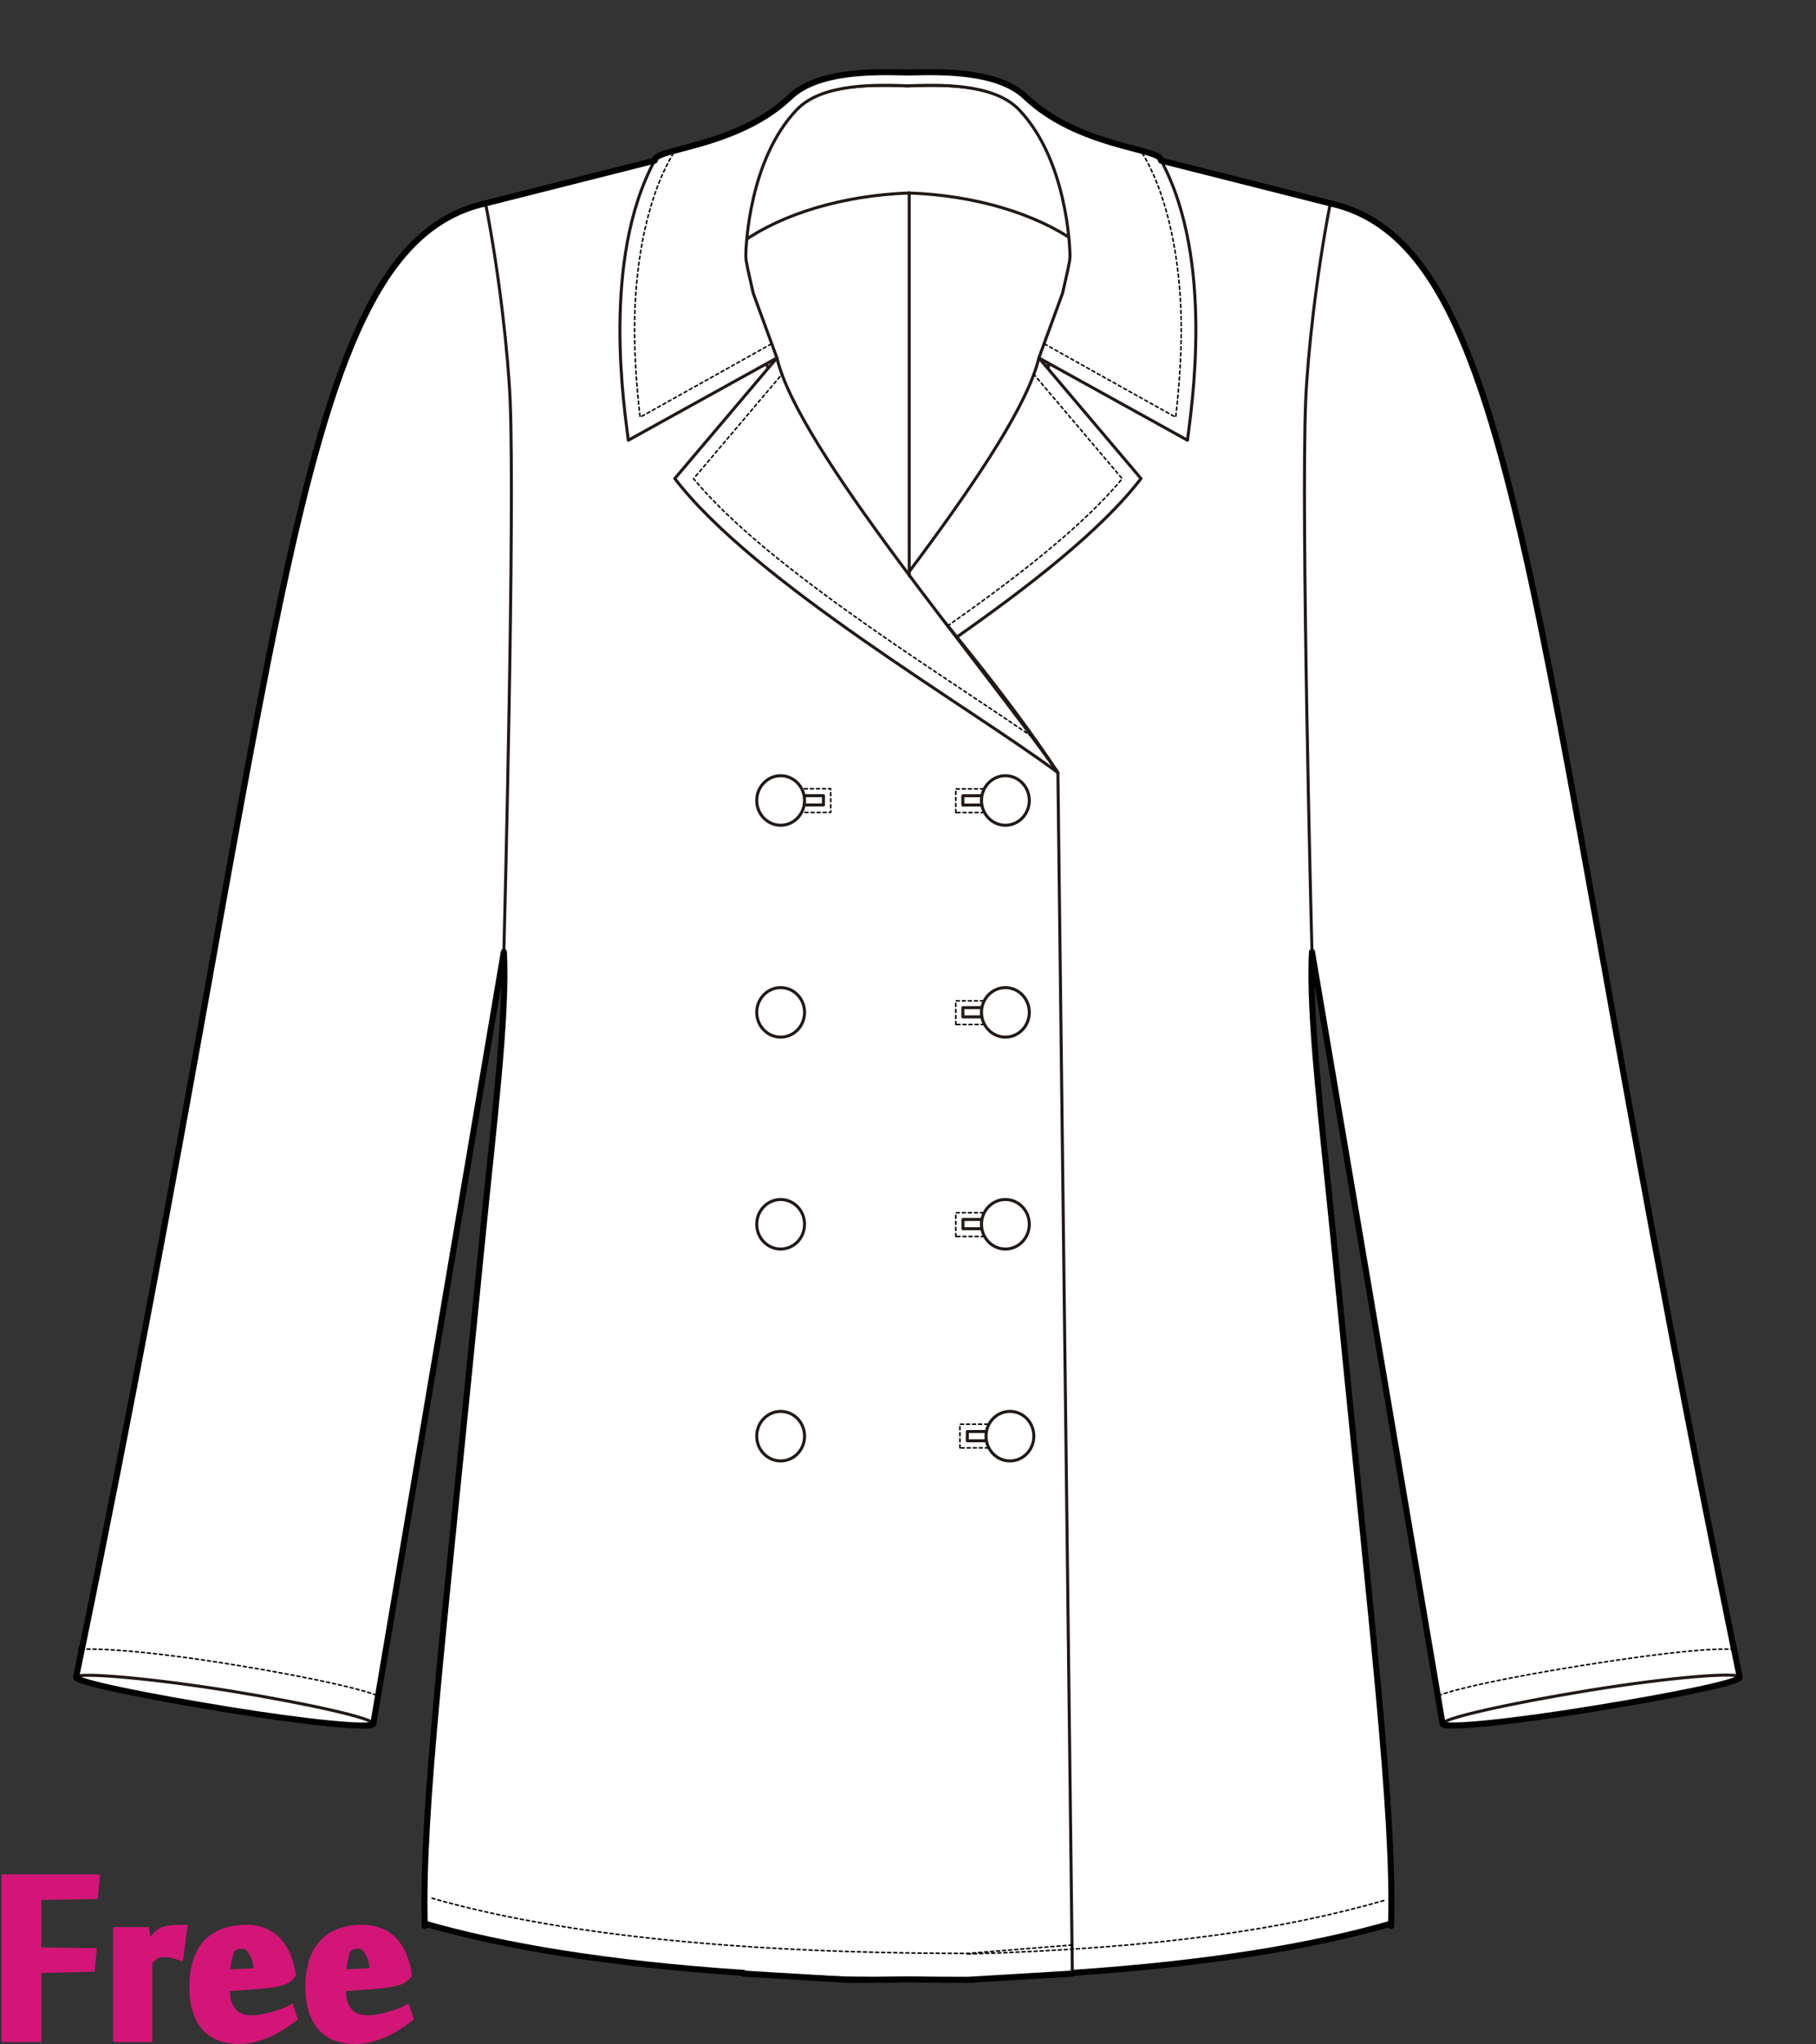 <?xml version="1.0" encoding="utf-8"?>
<!-- Generator: Adobe Illustrator 12.0.0, SVG Export Plug-In . SVG Version: 6.00 Build 51448)  -->
<!DOCTYPE svg PUBLIC "-//W3C//DTD SVG 1.1//EN" "http://www.w3.org/Graphics/SVG/1.1/DTD/svg11.dtd">
<svg  version="1.1" id="レイヤー_1" xmlns="http://www.w3.org/2000/svg" xmlns:xlink="http://www.w3.org/1999/xlink" width="600" height="675.129"
	 viewBox="0 0 600 675.129" overflow="visible" enable-background="new 0 0 600 675.129" xml:space="preserve">
<rect x="0" y="0" width="600" height="675.129" fill="#333333" stroke="none"/>
<rect fill="none" width="600" height="675"/>
<g>
	<path fill="#FFFFFF" stroke="#221815" stroke-linecap="round" stroke-linejoin="round" d="M299.961,28.36
		c10.927-0.36,28.84-1.021,37.349,7.901c8.836,9.264,19.479,28.047,17.699,52.586c-1.361,18.758-14.462,45.36-14.462,46.934
		c0,12.509-56.961,68.971-90.127,119.42l-4.777,396.667l34.492,2.055c83.57,0,141.042-7.481,179.483-18.567v0.776
		c1.032-38.279-6.028-94.635-18.921-225.997c-3.643-37.147-8.404-74.663-7.219-95.73l43.133,254.952l98.185-15.441h0.002
		C505.34,219.5,504.959,81.808,439.525,67.174l-60.688-15.344l-30.429-6.057l3.801,4.404l3.7,3.699"/>
	<path fill="#FFFFFF" stroke="#221815" stroke-linecap="round" stroke-linejoin="round" d="M299.349,211.873
		c-28.485-57.205-55.01-92.403-53.546-127.242c0.153-3.629,1.219-32.024,16.809-48.369c8.508-8.923,26.422-8.261,37.35-7.901h-0.029
		c10.929-0.36,28.843-1.021,37.352,7.901c15.589,16.345,16.444,44.755,16.808,48.369
		C356.979,113.353,327.834,154.668,299.349,211.873L299.349,211.873z"/>
	<path fill="none" stroke="#221815" stroke-linecap="round" stroke-linejoin="round" d="M439.525,67.174
		c-4.699,24.042-7.498,50.281-8.125,65.108c-1.587,37.566,1.861,174.799,2.078,182.123"/>
	<path fill="#FFFFFF" stroke="#221815" stroke-linecap="round" stroke-linejoin="round" d="M343.242,118.219
		c-7.16,30.416-67.053,99.982-92.839,136.983c29.733-22.102,100.301-62.809,126.576-97.141L343.242,118.219z"/>
	<path fill="#FFFFFF" stroke="#221815" stroke-linecap="round" stroke-linejoin="round" d="M299.988,28.36
		c-10.927-0.36-28.841-1.021-37.349,7.901c-8.835,9.264-19.479,28.047-17.699,52.586c1.36,18.758,14.461,45.36,14.461,46.934
		c0,12.509,56.96,68.971,90.127,119.42l4.777,396.667l-34.492,2.055c-83.57,0-141.042-7.481-179.483-18.567v0.776
		c-1.032-38.279,6.029-94.635,18.92-225.997c3.643-37.147,8.406-74.663,7.219-95.73l-43.133,254.952l-98.185-15.441h-0.001
		C94.61,219.5,94.99,81.808,160.424,67.174l60.688-15.344l30.429-6.057l-3.801,4.404l-3.7,3.699"/>
	<path fill="#FFFFFF" stroke="#221815" stroke-linecap="round" stroke-linejoin="round" d="M25.153,553.916
		c-0.274,1.694,24.091,6.523,50.271,10.786c26.188,4.265,47.636,6.347,47.916,4.655c0.273-1.697-20.73-6.526-46.918-10.791
		C50.243,554.306,25.427,552.221,25.153,553.916z"/>
	<path fill="none" stroke="#000000" stroke-width="0.5" stroke-linecap="round" stroke-linejoin="round" stroke-dasharray="1" d="
		M457.199,627.742c-32.433,9.354-73.526,15.761-137.514,17.648"/>
	<path fill="none" stroke="#221815" stroke-linecap="round" stroke-linejoin="round" d="M300.398,63.741
		c-22.126,0.808-41.73,6.9-54.984,16.085"/>
	<path fill="none" stroke="#221815" stroke-linecap="round" stroke-linejoin="round" d="M300.398,63.741
		c22.126,0.808,41.729,6.9,54.984,16.085"/>
	<path fill="none" stroke="#000000" stroke-width="0.5" stroke-linecap="round" stroke-linejoin="round" stroke-dasharray="1" d="
		M572.904,544.769c-6.523-0.384-19.857,0.545-49.248,5.179h-0.002c-13.262,2.092-25.705,4.388-35.039,6.466
		c-4.703,1.048-8.433,2.003-11.087,2.833c-0.849,0.266-1.643,0.555-2.384,0.863"/>
	<path fill="#FFFFFF" stroke="#221815" stroke-linecap="round" stroke-linejoin="round" d="M574.796,553.916
		c0.276,1.694-21.548,6.109-48.632,10.52c-27.092,4.411-49.272,6.613-49.553,4.922c-0.272-1.697,21.464-6.646,48.556-11.057
		C552.25,553.893,574.522,552.221,574.796,553.916z"/>
	<g>
		<g>
			
				<line fill="none" stroke="#000000" stroke-width="0.25" stroke-linecap="round" stroke-linejoin="round" x1="257.926" y1="268.17" x2="257.924" y2="264.396"/>
			
				<line fill="none" stroke="#000000" stroke-width="0.25" stroke-linecap="round" stroke-linejoin="round" x1="257.924" y1="264.396" x2="257.926" y2="260.62"/>
		</g>
		<g>
			
				<line fill="none" stroke="#000000" stroke-width="0.25" stroke-linecap="round" stroke-linejoin="round" x1="253.965" y1="264.396" x2="257.924" y2="264.396"/>
			
				<line fill="none" stroke="#000000" stroke-width="0.25" stroke-linecap="round" stroke-linejoin="round" x1="257.924" y1="264.396" x2="261.886" y2="264.396"/>
		</g>
	</g>
	<g>
		<g>
			
				<circle fill="none" stroke="#221815" stroke-width="0.25" stroke-linecap="round" stroke-linejoin="round" stroke-dasharray="2" cx="332.178" cy="334.383" r="7.805"/>
		</g>
		<g>
			<g>
				
					<line fill="none" stroke="#000000" stroke-width="0.25" stroke-linecap="round" stroke-linejoin="round" x1="332.178" y1="338.158" x2="332.176" y2="334.381"/>
				
					<line fill="none" stroke="#000000" stroke-width="0.25" stroke-linecap="round" stroke-linejoin="round" x1="332.176" y1="334.381" x2="332.178" y2="330.608"/>
			</g>
			<g>
				
					<line fill="none" stroke="#000000" stroke-width="0.25" stroke-linecap="round" stroke-linejoin="round" x1="328.217" y1="334.381" x2="332.176" y2="334.381"/>
				
					<line fill="none" stroke="#000000" stroke-width="0.25" stroke-linecap="round" stroke-linejoin="round" x1="332.176" y1="334.381" x2="336.138" y2="334.381"/>
			</g>
		</g>
	</g>
	<g>
		<g>
			
				<path fill="none" stroke="#221815" stroke-width="0.25" stroke-linecap="round" stroke-linejoin="round" stroke-dasharray="2" d="
				M332.188,412.178c4.309-0.009,7.799-3.505,7.794-7.818c-0.005-4.305-3.504-7.799-7.813-7.795
				c-4.311,0.008-7.801,3.506-7.795,7.813C324.377,408.692,327.877,412.182,332.188,412.178z"/>
		</g>
		<g>
			<g>
				
					<line fill="none" stroke="#000000" stroke-width="0.25" stroke-linecap="round" stroke-linejoin="round" x1="332.178" y1="408.146" x2="332.176" y2="404.371"/>
				
					<line fill="none" stroke="#000000" stroke-width="0.25" stroke-linecap="round" stroke-linejoin="round" x1="332.176" y1="404.371" x2="332.178" y2="400.6"/>
			</g>
			<g>
				
					<line fill="none" stroke="#000000" stroke-width="0.25" stroke-linecap="round" stroke-linejoin="round" x1="328.217" y1="404.369" x2="332.176" y2="404.371"/>
				
					<line fill="none" stroke="#000000" stroke-width="0.25" stroke-linecap="round" stroke-linejoin="round" x1="332.176" y1="404.371" x2="336.138" y2="404.371"/>
			</g>
		</g>
	</g>
	<g>
		<g>
			
				<path fill="none" stroke="#221815" stroke-width="0.25" stroke-linecap="round" stroke-linejoin="round" stroke-dasharray="2" d="
				M333.688,482.164c4.31-0.005,7.8-3.505,7.792-7.814c-0.003-4.308-3.502-7.801-7.811-7.795c-4.311,0.008-7.802,3.504-7.798,7.815
				C325.879,478.678,329.377,482.169,333.688,482.164z"/>
		</g>
		<g>
			<g>
				
					<line fill="none" stroke="#000000" stroke-width="0.25" stroke-linecap="round" stroke-linejoin="round" x1="333.679" y1="478.131" x2="333.678" y2="474.357"/>
				
					<line fill="none" stroke="#000000" stroke-width="0.25" stroke-linecap="round" stroke-linejoin="round" x1="333.678" y1="474.357" x2="333.679" y2="470.587"/>
			</g>
			<g>
				
					<line fill="none" stroke="#000000" stroke-width="0.25" stroke-linecap="round" stroke-linejoin="round" x1="329.719" y1="474.357" x2="333.678" y2="474.357"/>
				
					<line fill="none" stroke="#000000" stroke-width="0.25" stroke-linecap="round" stroke-linejoin="round" x1="333.678" y1="474.357" x2="337.64" y2="474.36"/>
			</g>
		</g>
	</g>
	<path fill="none" stroke="#221815" stroke-linecap="round" stroke-linejoin="round" d="M160.424,67.174
		c4.7,24.042,7.498,50.281,8.126,65.108c1.586,37.566-1.862,174.799-2.079,182.123"/>
	<path fill="#FFFFFF" stroke="#221815" stroke-linecap="round" stroke-linejoin="round" d="M256.689,118.219
		c7.161,30.416,67.054,99.982,92.84,136.983c-29.733-22.102-100.301-62.809-126.578-97.141L256.689,118.219z"/>
	<path fill="none" stroke="#000000" stroke-width="0.5" stroke-linecap="round" stroke-linejoin="round" stroke-dasharray="1" d="
		M340.877,243.221c-5.984-4.108-12.76-8.616-20.12-13.514c-32.222-21.44-71.948-47.905-91.611-71.588
		c3.648-4.309,22.944-27.095,29.211-34.496"/>
	
		<rect x="323.227" y="252.957" transform="matrix(-0.002 -1 1 -0.002 63.475 592.125)" fill="none" stroke="#000000" stroke-width="0.5" stroke-linecap="round" stroke-linejoin="round" stroke-dasharray="1" width="7.816" height="22.878"/>
	
		<rect x="318.078" y="262.87" transform="matrix(-1 0.002 -0.002 -1 654.839 528.087)" fill="#FFFFFF" stroke="#221815" stroke-linecap="round" stroke-linejoin="round" width="18.113" height="3.053"/>
	<path fill="#FFFFFF" stroke="#221815" stroke-linecap="round" stroke-linejoin="round" d="M324.275,264.413
		c0.01,4.519,3.559,8.172,7.922,8.164c4.361-0.01,7.89-3.68,7.881-8.199c-0.011-4.515-3.555-8.172-7.914-8.163
		C327.801,256.226,324.268,259.897,324.275,264.413z"/>
	
		<rect x="323.226" y="322.941" transform="matrix(-0.002 -1 1 -0.002 -6.509 662.267)" fill="none" stroke="#000000" stroke-width="0.5" stroke-linecap="round" stroke-linejoin="round" stroke-dasharray="1" width="7.818" height="22.878"/>
	
		<rect x="318.078" y="332.854" transform="matrix(-1 0.002 -0.002 -1 654.99 668.056)" fill="#FFFFFF" stroke="#221815" stroke-linecap="round" stroke-linejoin="round" width="18.113" height="3.053"/>
	<path fill="#FFFFFF" stroke="#221815" stroke-linecap="round" stroke-linejoin="round" d="M324.275,334.396
		c0.01,4.518,3.559,8.174,7.922,8.165c4.361-0.01,7.89-3.679,7.881-8.197c-0.011-4.518-3.555-8.173-7.914-8.161
		C327.801,326.208,324.268,329.881,324.275,334.396z"/>
	
		<rect x="323.228" y="392.932" transform="matrix(-0.002 -1 1 -0.002 -76.499 732.415)" fill="none" stroke="#000000" stroke-width="0.5" stroke-linecap="round" stroke-linejoin="round" stroke-dasharray="1" width="7.815" height="22.878"/>
	
		<rect x="318.078" y="402.844" transform="matrix(-1 0.002 -0.002 -1 655.163 808.018)" fill="#FFFFFF" stroke="#221815" stroke-linecap="round" stroke-linejoin="round" width="18.113" height="3.054"/>
	<path fill="#FFFFFF" stroke="#221815" stroke-linecap="round" stroke-linejoin="round" d="M324.275,404.385
		c0.01,4.52,3.559,8.176,7.922,8.167c4.361-0.01,7.89-3.679,7.881-8.198c-0.011-4.517-3.555-8.172-7.914-8.164
		C327.801,396.2,324.268,399.87,324.275,404.385z"/>
	
		<rect x="324.729" y="462.918" transform="matrix(-0.002 -1 1 -0.002 -145.105 803.883)" fill="none" stroke="#000000" stroke-width="0.5" stroke-linecap="round" stroke-linejoin="round" stroke-dasharray="1" width="7.816" height="22.88"/>
	
		<rect x="319.579" y="472.829" transform="matrix(-1 0.002 -0.002 -1 658.243 948.04)" fill="#FFFFFF" stroke="#221815" stroke-linecap="round" stroke-linejoin="round" width="18.114" height="3.056"/>
	<path fill="#FFFFFF" stroke="#221815" stroke-linecap="round" stroke-linejoin="round" d="M325.776,474.372
		c0.011,4.521,3.56,8.175,7.921,8.166c4.363-0.009,7.891-3.681,7.881-8.198c-0.008-4.516-3.554-8.174-7.914-8.162
		C329.303,466.188,325.77,469.857,325.776,474.372z"/>
	
		<rect x="259.061" y="252.957" transform="matrix(-0.002 -1 1 -0.002 -0.852 527.942)" fill="none" stroke="#000000" stroke-width="0.5" stroke-linecap="round" stroke-linejoin="round" stroke-dasharray="1" width="7.816" height="22.879"/>
	
		<rect x="253.91" y="262.87" transform="matrix(-1 0.002 -0.002 -1 526.504 528.225)" fill="#FFFFFF" stroke="#221815" stroke-linecap="round" stroke-linejoin="round" width="18.114" height="3.053"/>
	<path fill="#FFFFFF" stroke="#221815" stroke-linecap="round" stroke-linejoin="round" d="M250.023,264.413
		c0.011,4.519,3.56,8.172,7.922,8.164c4.362-0.01,7.89-3.68,7.881-8.199c-0.009-4.515-3.555-8.172-7.914-8.163
		C253.55,256.226,250.016,259.897,250.023,264.413z"/>
	<path fill="#FFFFFF" stroke="#221815" stroke-linecap="round" stroke-linejoin="round" d="M250.023,334.396
		c0.011,4.518,3.56,8.174,7.922,8.165s7.89-3.679,7.881-8.197c-0.009-4.518-3.555-8.173-7.914-8.161
		C253.55,326.208,250.016,329.881,250.023,334.396z"/>
	<path fill="#FFFFFF" stroke="#221815" stroke-linecap="round" stroke-linejoin="round" d="M250.023,404.385
		c0.011,4.52,3.56,8.176,7.922,8.167c4.362-0.01,7.89-3.679,7.881-8.198c-0.009-4.517-3.555-8.172-7.914-8.164
		C253.55,396.2,250.016,399.87,250.023,404.385z"/>
	<path fill="#FFFFFF" stroke="#221815" stroke-linecap="round" stroke-linejoin="round" d="M250.023,474.372
		c0.011,4.521,3.56,8.175,7.922,8.166s7.89-3.681,7.881-8.198c-0.009-4.516-3.555-8.174-7.914-8.162
		C253.55,466.188,250.016,469.857,250.023,474.372z"/>
	<path fill="none" stroke="#000000" stroke-width="0.5" stroke-linecap="round" stroke-linejoin="round" stroke-dasharray="1" d="
		M142.751,626.967c38.981,11.241,97.327,18.225,177.063,18.225l34.379-2.767"/>
	<path fill="#FFFFFF" stroke="#221815" stroke-linecap="round" stroke-linejoin="round" d="M299.362,28.36
		c10.927-0.36,28.841-1.021,37.349,7.901c15.591,16.345,16.809,44.737,16.809,48.369c0,1.902-1.046,5.893-2.447,12.2l0,0
		l-7.83,21.388l49.098,27.192c1.108-9.481,9.225-59.534-8.865-92.663c0-3.67-27.279-4.212-44.591-20.726
		c-8.956-8.543-26.7-8.416-38.918-8.076c-12.217-0.34-29.962-0.467-38.919,8.076c-17.31,16.514-44.589,17.056-44.589,20.726
		c-18.089,33.128-9.974,83.182-8.866,92.663l49.098-27.192l-7.831-21.388l0,0c-1.4-6.308-2.447-10.298-2.447-12.2
		c0-3.632,1.218-32.024,16.809-48.369c8.509-8.923,26.422-8.261,37.349-7.901"/>
	<path fill="none" stroke="#000000" stroke-width="0.5" stroke-linecap="round" stroke-linejoin="round" stroke-dasharray="1" d="
		M254.834,113.597c0,0-33.886,18.97-43.352,24.213c-1.196-10.38-1.83-20.118-1.83-29.111c0-22.293,4.394-44.688,13.389-58.985"/>
	<path fill="none" stroke="#000000" stroke-width="0.5" stroke-linecap="round" stroke-linejoin="round" stroke-dasharray="1" d="
		M313.087,206.73c22.698-15.905,44.626-32.872,57.694-48.611c-3.648-4.309-22.943-27.095-29.211-34.496"/>
	<path fill="none" stroke="#000000" stroke-width="0.5" stroke-linecap="round" stroke-linejoin="round" stroke-dasharray="1" d="
		M345.093,113.597c0,0,33.886,18.97,43.351,24.213c1.197-10.38,1.832-20.118,1.832-29.111c0-22.293-4.395-44.688-13.39-58.985"/>
	
		<line fill="none" stroke="#221815" stroke-linecap="round" stroke-linejoin="round" x1="300.398" y1="63.741" x2="300.398" y2="190.129"/>
	<path fill="none" stroke="#000000" stroke-width="0.5" stroke-linecap="round" stroke-linejoin="round" stroke-dasharray="1" d="
		M26.762,544.769c6.318-0.384,22.595,0.545,51.06,5.179h0.001c12.845,2.092,24.896,4.388,33.936,6.466
		c4.556,1.048,8.166,2.003,10.737,2.833c0.822,0.266,1.592,0.555,2.309,0.863"/>
	<path fill="none" stroke="#000000" stroke-width="2" stroke-linecap="round" stroke-linejoin="round" d="M439.525,67.174
		l-55.9-14.133c-0.052-0.097-0.098-0.196-0.15-0.293c0-3.67-27.279-4.212-44.591-20.726c-8.956-8.543-26.7-8.416-38.918-8.076
		c-12.217-0.34-29.962-0.467-38.919,8.076c-12.021,11.47-28.843,15.232-38.004,17.691h-0.001c-0.001,0-0.001,0-0.001,0
		c-4.03,1.083-6.583,1.914-6.583,3.035c-0.053,0.097-0.101,0.2-0.153,0.297l-55.881,14.129
		C95.594,81.673,94.611,217.009,27.041,544.756c-0.088,0.006-0.194,0.008-0.279,0.013l0.27,0.043
		c-0.625,3.03-1.243,6.042-1.879,9.104h0.001c-0.274,1.694,24.091,6.523,50.271,10.786c26.188,4.265,47.636,6.347,47.916,4.655
		l-0.001-0.004l43.132-254.948c1.187,21.067-3.576,58.583-7.219,95.73c-12.891,131.362-19.953,187.718-18.92,225.997v-0.776
		c25.809,7.443,60.212,13.257,105.315,16.278l-0.003,0.234l34.492,2.055c6.79,0,13.389-0.054,19.839-0.15
		c6.45,0.097,13.05,0.15,19.84,0.15l34.492-2.055l-0.004-0.234c45.104-3.021,79.506-8.835,105.315-16.278v0.776
		c1.032-38.279-6.028-94.635-18.921-225.997c-3.643-37.147-8.404-74.663-7.219-95.73l43.133,254.952
		c0.28,1.691,22.461-0.511,49.553-4.922c27.084-4.41,48.908-8.825,48.632-10.52h0.002C505.34,219.5,504.959,81.808,439.525,67.174z"
		/>
</g>
<g>
	<path fill="#D31577" stroke="#D31577" stroke-width="3" d="M12.159,672.959H2V620.6h29.416l-0.455,5.189l-18.802,0.281v18.643
		l18.177,0.23l-0.453,4.842l-17.724,0.398V672.959z"/>
	<path fill="#D31577" stroke="#D31577" stroke-width="3" d="M59.162,645.846c-0.764-0.266-1.584-0.48-2.46-0.652
		c-0.877-0.17-1.716-0.256-2.517-0.256c-0.572,0-1.09,0.049-1.547,0.145c-0.457,0.092-0.886,0.256-1.287,0.482
		s-0.801,0.529-1.201,0.906c-0.401,0.383-0.849,0.836-1.344,1.365v25.123H38.87v-34.943h9.017l0.862,5.568h0.058
		c0.264-0.418,0.584-0.9,0.963-1.449c0.377-0.549,0.783-1.098,1.217-1.648c0.436-0.547,0.889-1.049,1.359-1.504
		c0.471-0.453,0.954-0.775,1.446-0.967c0.867-0.32,1.849-0.531,2.944-0.631c1.097-0.1,2.285-0.15,3.57-0.15L59.162,645.846z"/>
	<path fill="#D31577" stroke="#D31577" stroke-width="3" d="M81.334,637.234c1.667,0,3.285,0.236,4.857,0.709
		c1.569,0.473,3.02,1.266,4.345,2.379c1.325,1.115,2.47,2.605,3.437,4.477c0.965,1.871,1.694,4.203,2.188,6.998v0.453
		c-0.304,0.416-0.712,0.795-1.224,1.135c-0.511,0.34-1.183,0.635-2.017,0.877c-0.834,0.248-1.856,0.475-3.067,0.682
		c-1.211,0.209-2.67,0.369-4.373,0.482l-11.02,0.85v1.475c0,2.719,0.719,4.965,2.158,6.742c1.439,1.773,3.597,2.662,6.475,2.662
		c1.174,0,2.406-0.121,3.693-0.367s2.508-0.539,3.663-0.881c1.155-0.34,2.213-0.691,3.18-1.051c0.966-0.359,1.695-0.672,2.188-0.938
		l0.853,2.557c-1.06,0.799-2.253,1.629-3.579,2.486c-1.326,0.859-2.746,1.633-4.26,2.32c-1.516,0.686-3.114,1.25-4.799,1.689
		c-1.686,0.439-3.42,0.658-5.198,0.658c-2.083,0-4.028-0.311-5.832-0.938c-1.803-0.623-3.362-1.615-4.675-2.98
		c-1.313-1.361-2.348-3.141-3.108-5.336c-0.76-2.193-1.141-4.863-1.141-8.006c0-3.521,0.437-6.5,1.312-8.941
		c0.875-2.443,2.092-4.41,3.651-5.906c1.56-1.494,3.392-2.582,5.499-3.266C76.645,637.576,78.91,637.234,81.334,637.234z
		 M76.617,643.168c-0.266,0.229-0.521,0.654-0.768,1.279s-0.465,1.363-0.652,2.215c-0.19,0.852-0.342,1.742-0.455,2.67
		c-0.114,0.928-0.17,1.825-0.17,2.697l10.964-0.514c-0.115-1.02-0.286-2.08-0.513-3.18c-0.228-1.098-0.559-2.1-0.994-3.01
		c-0.438-0.908-0.977-1.664-1.619-2.271c-0.645-0.606-1.42-0.908-2.327-0.908c-0.646,0-1.25,0.074-1.819,0.227
		C77.695,642.523,77.146,642.789,76.617,643.168z"/>
	<path fill="#D31577" stroke="#D31577" stroke-width="3" d="M119.678,637.234c1.666,0,3.285,0.236,4.857,0.709
		c1.57,0.473,3.02,1.266,4.345,2.379c1.326,1.115,2.47,2.605,3.437,4.477c0.965,1.871,1.694,4.203,2.188,6.998v0.453
		c-0.304,0.416-0.712,0.795-1.223,1.135c-0.512,0.34-1.184,0.635-2.018,0.877c-0.832,0.248-1.854,0.475-3.066,0.682
		c-1.211,0.209-2.67,0.369-4.373,0.482l-11.02,0.85v1.475c0,2.719,0.719,4.965,2.157,6.742c1.438,1.773,3.597,2.662,6.476,2.662
		c1.174,0,2.405-0.121,3.692-0.367c1.288-0.246,2.509-0.539,3.663-0.881c1.154-0.34,2.214-0.691,3.182-1.051
		c0.965-0.359,1.695-0.672,2.187-0.938l0.853,2.557c-1.061,0.799-2.254,1.629-3.578,2.486c-1.328,0.859-2.748,1.633-4.261,2.32
		c-1.515,0.686-3.114,1.25-4.799,1.689s-3.419,0.658-5.199,0.658c-2.083,0-4.026-0.311-5.832-0.938
		c-1.804-0.623-3.362-1.615-4.675-2.98c-1.313-1.361-2.348-3.141-3.109-5.336c-0.76-2.193-1.141-4.863-1.141-8.006
		c0-3.521,0.436-6.5,1.313-8.941c0.873-2.443,2.092-4.41,3.65-5.906c1.561-1.494,3.391-2.582,5.499-3.266
		C114.988,637.576,117.253,637.234,119.678,637.234z M114.961,643.168c-0.266,0.229-0.521,0.654-0.768,1.279
		c-0.248,0.625-0.465,1.363-0.652,2.215c-0.189,0.852-0.342,1.742-0.456,2.67c-0.112,0.928-0.169,1.825-0.169,2.697l10.964-0.514
		c-0.116-1.02-0.286-2.08-0.513-3.18c-0.227-1.098-0.559-2.1-0.994-3.01c-0.436-0.908-0.975-1.664-1.619-2.271
		c-0.645-0.606-1.42-0.908-2.327-0.908c-0.646,0-1.25,0.074-1.819,0.227C116.039,642.523,115.49,642.789,114.961,643.168z"/>
</g>
</svg>

